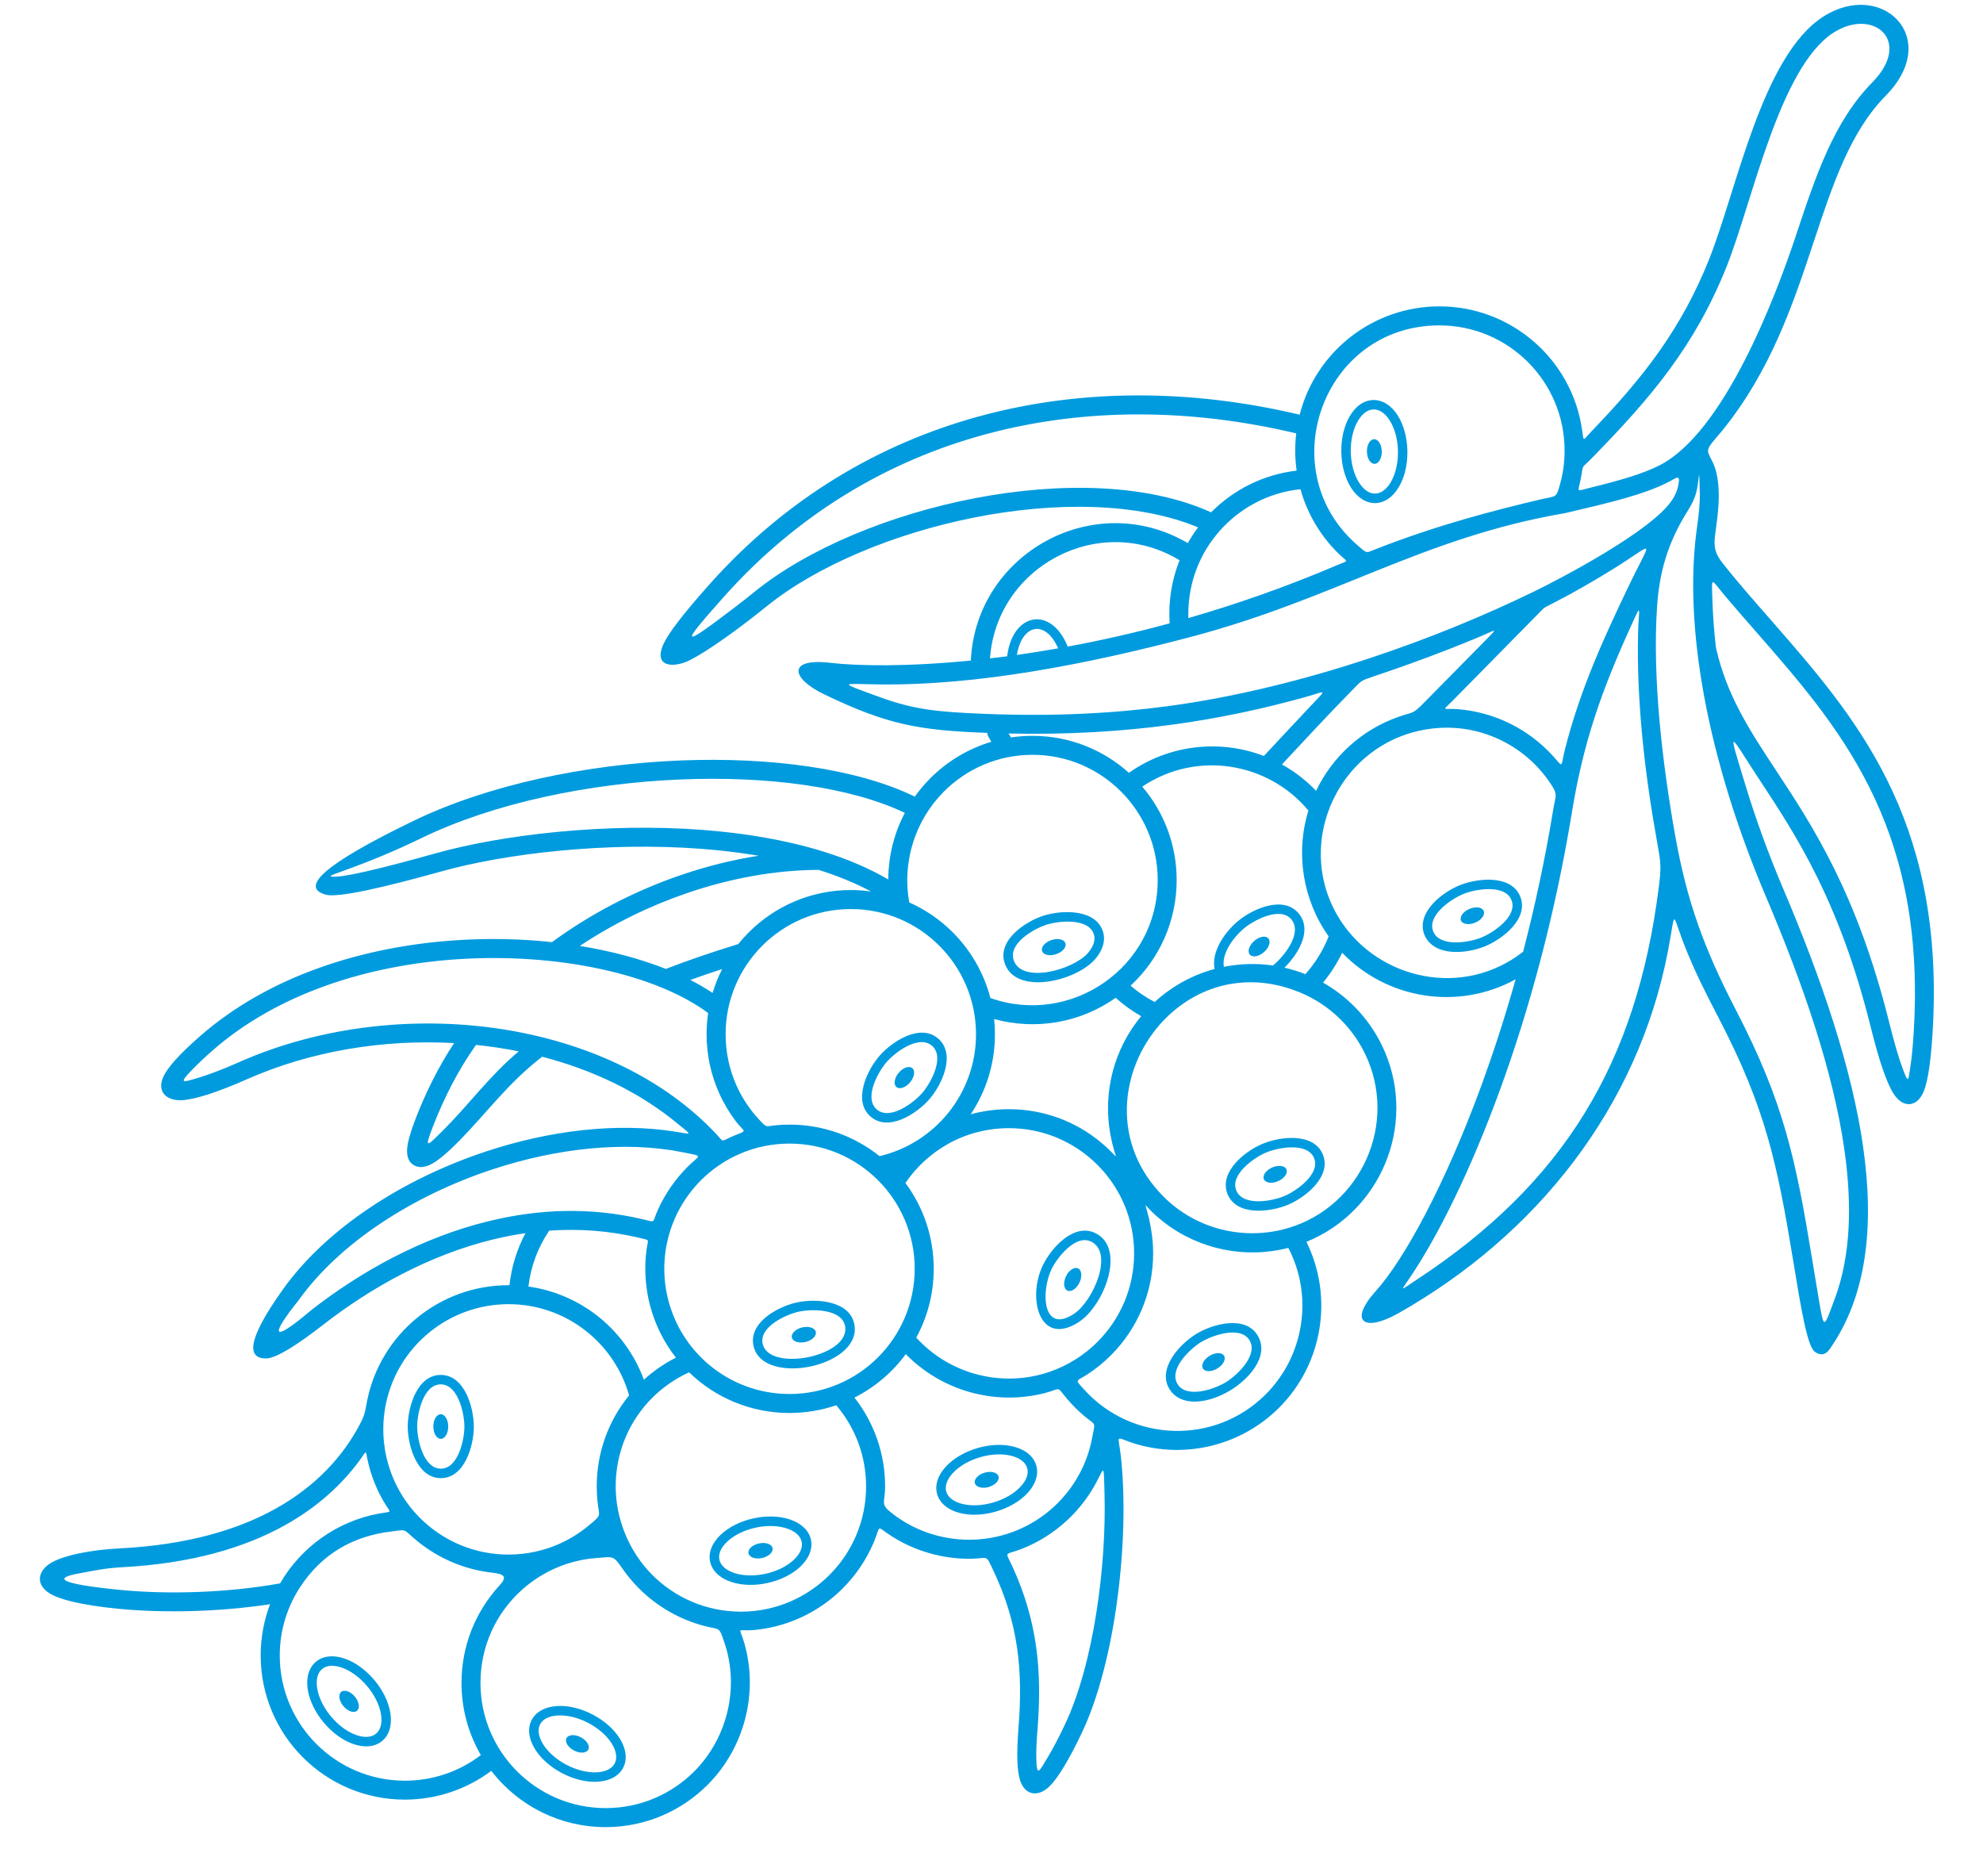 <?xml version="1.0" encoding="UTF-8"?> <svg xmlns="http://www.w3.org/2000/svg" width="37" height="35" viewBox="0 0 37 35" fill="none"> <path d="M18.497 13.84C18.478 13.809 18.459 13.776 18.441 13.743C18.429 13.721 18.422 13.698 18.42 13.674C17.154 13.626 16.57 13.528 15.38 12.956C14.742 12.649 14.703 12.275 15.483 12.366C16.011 12.427 16.93 12.442 18.114 12.324C18.209 10.328 20.412 9.105 22.163 10.133C22.22 10.031 22.285 9.932 22.355 9.839C20.09 8.901 16.183 9.795 14.307 11.311C13.794 11.725 13.202 12.154 12.86 12.323C12.582 12.46 12.178 12.46 12.381 12.014C12.466 11.825 12.727 11.475 13.24 10.9C16.076 7.721 20.178 6.773 24.25 7.737C24.554 6.55 25.627 5.716 26.857 5.716C28.195 5.716 29.332 6.702 29.52 8.024C29.554 8.261 29.524 8.225 29.713 8.029C30.665 7.038 31.369 6.139 31.888 4.842C32.407 3.542 32.875 1.044 34.02 0.31C35.111 -0.389 36.249 0.706 35.184 1.787C34.523 2.458 34.199 3.435 33.845 4.501C33.461 5.659 33.043 6.919 32.125 8.046C31.806 8.422 31.832 8.368 31.955 8.62C32.01 8.733 32.042 8.864 32.057 9.006C32.087 9.265 32.06 9.563 32.017 9.863C31.977 10.142 31.961 10.277 32.141 10.506C32.444 10.89 32.715 11.193 33.039 11.564C34.612 13.363 36.243 15.228 36.07 19.064C36.04 19.721 35.98 20.152 35.895 20.361C35.773 20.662 35.511 20.681 35.336 20.413C35.208 20.219 35.063 19.8 34.906 19.166C34.322 16.816 33.516 15.591 32.843 14.569C32.261 13.685 32.211 13.481 32.574 14.67C32.769 15.309 33.003 15.949 33.27 16.577C33.995 18.281 34.553 19.93 34.763 21.394C34.976 22.884 34.831 24.187 34.14 25.171C34.062 25.282 33.97 25.297 33.864 25.223C33.721 25.123 33.604 24.411 33.458 23.52C33.162 21.72 32.948 20.69 32.079 19.014C31.865 18.601 31.652 18.192 31.463 17.723C31.172 17.003 31.28 16.922 31.123 17.739C30.561 20.669 28.665 23.048 26.089 24.504C25.462 24.858 25.148 24.67 25.674 24.084C26.184 23.517 26.953 22.142 27.66 20.201C27.875 19.608 28.085 18.962 28.279 18.272C27.218 18.856 25.885 18.652 25.043 17.776C24.947 17.975 24.827 18.163 24.686 18.333C25.204 18.627 25.613 19.085 25.844 19.635C26.427 21.02 25.752 22.611 24.376 23.17C24.885 24.2 24.682 25.45 23.866 26.265C23.156 26.975 22.111 27.224 21.17 26.934C20.788 26.816 20.865 26.734 20.914 27.174C21.079 28.679 20.826 30.995 20.178 32.347C19.94 32.844 19.736 33.182 19.577 33.335C19.373 33.529 19.13 33.505 19.035 33.222C18.977 33.049 18.965 32.728 19.003 32.243C19.09 31.167 19.001 30.293 18.538 29.31C18.385 28.986 18.451 29.079 18.114 29.083C17.597 29.089 17.089 28.946 16.652 28.672C16.327 28.469 16.45 28.431 16.3 28.784C16.163 29.104 15.967 29.393 15.725 29.635C15.304 30.056 14.744 30.338 14.121 30.407C13.73 30.451 13.789 30.319 13.884 30.644C14.158 31.574 13.895 32.609 13.202 33.302C12.715 33.789 12.042 34.09 11.3 34.09C10.461 34.09 9.678 33.703 9.167 33.04C8.701 33.389 8.137 33.577 7.554 33.577C6.069 33.577 4.864 32.373 4.864 30.887C4.864 30.55 4.926 30.228 5.039 29.931C4.129 30.069 3.097 30.104 2.184 30.014C1.503 29.945 1.104 29.841 0.923 29.727C0.647 29.553 0.711 29.291 0.972 29.148C1.204 29.02 1.672 28.918 2.241 28.889C3.495 28.824 4.439 28.542 5.147 28.146C5.92 27.715 6.41 27.148 6.709 26.585C6.819 26.378 6.807 26.342 6.852 26.124C7.108 24.878 8.21 23.979 9.487 23.979C9.493 23.979 9.499 23.979 9.506 23.979C9.543 23.639 9.644 23.31 9.805 23.008C9.599 23.038 9.395 23.078 9.194 23.127C8.014 23.416 6.927 24.019 6.034 24.714C5.581 25.067 5.157 25.348 4.959 25.346C4.607 25.343 4.608 25 5.274 24.064C6.092 22.914 7.528 21.993 9.071 21.483C10.258 21.09 11.513 20.94 12.605 21.115C12.929 21.167 12.914 21.189 12.637 20.96C11.935 20.379 11.064 19.963 10.116 19.716C9.473 20.214 9.108 20.735 8.564 21.29C8.383 21.475 8.223 21.614 8.1 21.69C7.974 21.769 7.861 21.795 7.765 21.76C7.643 21.715 7.583 21.608 7.597 21.427C7.607 21.312 7.652 21.144 7.74 20.911C7.928 20.414 8.179 19.905 8.473 19.462C7.154 19.387 5.793 19.61 4.597 20.141C4.093 20.365 3.658 20.51 3.403 20.527C3.12 20.545 2.916 20.38 3.048 20.089C3.121 19.927 3.333 19.682 3.726 19.338C5.017 18.204 6.784 17.659 8.497 17.544C9.112 17.502 9.721 17.516 10.299 17.578C11.03 17.042 11.853 16.618 12.701 16.328C13.181 16.163 13.67 16.042 14.154 15.966C13.81 15.908 13.454 15.866 13.096 15.838C11.307 15.702 9.431 15.925 8.234 16.259C7.146 16.562 6.303 16.756 6.076 16.692C5.611 16.559 5.985 16.153 7.712 15.317C9.106 14.642 10.938 14.261 12.685 14.189C14.376 14.12 15.994 14.34 17.069 14.863C17.157 14.739 17.255 14.624 17.362 14.517C17.675 14.205 18.063 13.969 18.497 13.84ZM25.782 8.422C25.785 8.549 25.725 8.653 25.648 8.654C25.571 8.656 25.507 8.554 25.505 8.427C25.502 8.3 25.562 8.196 25.639 8.195C25.716 8.193 25.78 8.295 25.782 8.422ZM26.105 9.079C25.872 9.483 25.455 9.49 25.207 9.097C24.977 8.731 24.965 8.143 25.182 7.769C25.413 7.368 25.833 7.361 26.08 7.752C26.31 8.117 26.322 8.706 26.105 9.079ZM25.931 7.846C25.754 7.566 25.501 7.571 25.335 7.857C25.151 8.174 25.161 8.692 25.357 9.002C25.534 9.283 25.787 9.277 25.953 8.991C26.136 8.674 26.126 8.156 25.931 7.846ZM18.817 13.686C18.82 13.69 18.823 13.695 18.826 13.699C18.838 13.719 18.851 13.739 18.864 13.759C18.995 13.739 19.128 13.729 19.265 13.729C19.956 13.729 20.587 13.99 21.064 14.419C21.795 13.902 22.746 13.783 23.582 14.105C23.879 13.788 24.173 13.469 24.472 13.154C24.782 12.827 24.735 12.902 24.334 13.012C23.598 13.215 22.782 13.399 21.848 13.524C20.956 13.644 19.956 13.71 18.817 13.686ZM28.634 11.031C29.102 10.803 30.839 9.899 31.206 9.319C31.254 9.243 31.291 9.163 31.309 9.081C31.363 8.832 31.292 8.91 31.146 8.986C30.68 9.229 30.023 9.382 29.206 9.573C26.523 10.034 24.929 11.172 22.191 11.891C20.281 12.393 18.25 12.79 16.424 12.77C15.701 12.762 15.603 12.709 16.395 12.999C17.056 13.241 17.471 13.282 18.373 13.319C19.682 13.372 20.809 13.307 21.801 13.174C23.026 13.009 24.318 12.692 25.573 12.275C26.641 11.921 27.682 11.495 28.634 11.031ZM25.218 12.89C24.776 13.34 24.349 13.802 23.919 14.263C24.156 14.394 24.37 14.56 24.556 14.755C24.865 14.11 25.417 13.614 26.085 13.378C26.384 13.271 26.343 13.342 26.576 13.105L27.682 11.983C27.984 11.677 27.926 11.748 27.579 11.893C27.405 11.965 27.232 12.035 27.062 12.102C26.55 12.302 26.061 12.476 25.639 12.617C25.381 12.703 25.41 12.693 25.218 12.89ZM28.703 11.45L27.108 13.07C26.894 13.287 26.917 13.209 27.206 13.232C27.889 13.288 28.519 13.602 28.975 14.104C29.183 14.333 29.113 14.321 29.201 13.978C29.496 12.815 29.964 11.829 30.356 11.003C30.844 9.975 30.923 10.113 30.043 10.651C29.709 10.856 29.339 11.071 28.959 11.264C28.79 11.351 28.832 11.32 28.703 11.45ZM32.394 18.853C33.281 20.564 33.505 21.623 33.807 23.464C33.858 23.776 33.906 24.064 33.946 24.301C34.035 24.829 34.037 24.758 34.23 24.244C34.528 23.453 34.564 22.502 34.413 21.445C34.208 20.014 33.659 18.395 32.945 16.717C32.426 15.495 32.026 14.225 31.8 13.009C31.588 11.867 31.529 10.773 31.667 9.814C31.698 9.598 31.72 9.385 31.716 9.195C31.702 8.593 31.706 8.959 31.654 9.171C31.625 9.289 31.572 9.402 31.504 9.509C31.103 10.141 30.959 10.704 30.918 11.328C30.83 12.65 31.017 14.248 31.258 15.598C31.479 16.831 31.799 17.705 32.394 18.853ZM33.511 4.391C33.878 3.284 34.215 2.269 34.932 1.54C35.7 0.76 34.949 0.135 34.211 0.609C33.201 1.256 32.695 3.776 32.216 4.974C31.624 6.454 30.811 7.413 29.718 8.531C29.478 8.777 29.556 8.632 29.492 8.947C29.44 9.205 29.398 9.165 29.694 9.094C30.217 8.966 30.646 8.843 30.961 8.684C32.16 8.075 33.116 5.581 33.511 4.391ZM29.113 9.016C29.167 8.817 29.193 8.613 29.193 8.407C29.193 7.117 28.147 6.071 26.857 6.071C24.676 6.071 23.713 8.787 25.335 10.178C25.519 10.337 25.476 10.321 25.691 10.237C26.847 9.787 27.883 9.522 28.757 9.315C29.042 9.248 29.035 9.306 29.113 9.016ZM24.946 10.3C24.624 9.975 24.388 9.571 24.265 9.128C23.65 9.191 23.09 9.497 22.7 9.973C22.338 10.413 22.157 10.96 22.173 11.532C23.061 11.276 23.994 10.952 24.95 10.544C25.191 10.441 25.149 10.506 24.946 10.3ZM21.824 11.63C21.798 11.227 21.859 10.829 22.009 10.453C20.512 9.546 18.595 10.567 18.472 12.284C18.577 12.272 18.684 12.259 18.792 12.245C18.891 11.43 19.613 11.296 19.922 12.064C20.562 11.946 21.196 11.801 21.824 11.63ZM18.974 12.22C19.222 12.184 19.479 12.144 19.744 12.097C19.502 11.548 19.067 11.649 18.974 12.22ZM22.662 18.079C22.599 17.747 22.857 17.389 23.096 17.188C23.371 16.957 23.944 16.701 24.23 17.041C24.389 17.23 24.354 17.467 24.249 17.675C24.179 17.814 24.075 17.947 23.967 18.055C24.101 18.086 24.231 18.126 24.356 18.176C24.541 17.969 24.689 17.73 24.791 17.471C24.308 16.793 24.168 15.918 24.413 15.123C23.657 14.216 22.32 13.999 21.313 14.677C21.713 15.146 21.955 15.755 21.955 16.42C21.955 17.171 21.645 17.881 21.095 18.391C21.233 18.51 21.384 18.611 21.545 18.695C21.859 18.407 22.24 18.193 22.662 18.079ZM23.752 18.014C23.877 17.909 24.011 17.756 24.092 17.595C24.161 17.457 24.204 17.284 24.095 17.154C23.887 16.906 23.398 17.165 23.21 17.323C23.025 17.478 22.792 17.778 22.835 18.039C23.136 17.979 23.448 17.97 23.752 18.014ZM23.584 17.764C23.489 17.848 23.37 17.869 23.32 17.811C23.27 17.754 23.306 17.639 23.402 17.556C23.497 17.472 23.616 17.451 23.666 17.509C23.716 17.567 23.68 17.68 23.584 17.764ZM18.743 17.962C18.61 17.541 19.131 17.194 19.471 17.084L19.476 17.083C19.817 16.975 20.446 16.958 20.58 17.381C20.634 17.551 20.573 17.737 20.431 17.899C20.066 18.314 18.939 18.579 18.743 17.962ZM20.297 17.783C20.399 17.667 20.445 17.541 20.411 17.434C20.313 17.125 19.763 17.178 19.529 17.252H19.529C19.294 17.326 18.814 17.599 18.912 17.908C19.056 18.362 20.017 18.101 20.297 17.783ZM19.706 17.803C19.586 17.843 19.468 17.817 19.444 17.745C19.419 17.672 19.497 17.581 19.617 17.54C19.737 17.499 19.855 17.525 19.879 17.598C19.904 17.67 19.827 17.762 19.706 17.803ZM27.701 17.659C27.35 17.799 26.743 17.857 26.571 17.427V17.426C26.429 17.018 26.913 16.645 27.243 16.514C27.576 16.381 28.201 16.317 28.366 16.729C28.531 17.141 28.034 17.525 27.701 17.659ZM27.635 17.494C27.863 17.404 28.322 17.095 28.202 16.794C28.082 16.494 27.538 16.586 27.311 16.677L27.31 16.677L27.309 16.678C27.082 16.769 26.622 17.078 26.742 17.378C26.863 17.678 27.408 17.586 27.635 17.494ZM27.526 17.214C27.409 17.263 27.29 17.246 27.26 17.175C27.23 17.105 27.301 17.007 27.418 16.958C27.535 16.909 27.654 16.925 27.684 16.996C27.714 17.067 27.643 17.165 27.526 17.214ZM24.033 22.478C23.702 22.617 23.079 22.693 22.906 22.284L22.899 22.266V22.265C22.75 21.86 23.228 21.48 23.555 21.342L23.572 21.335H23.573C23.901 21.201 24.512 21.134 24.681 21.537C24.853 21.946 24.363 22.339 24.033 22.478ZM23.964 22.316C24.19 22.22 24.643 21.903 24.518 21.605C24.392 21.307 23.848 21.409 23.623 21.504H23.622C23.397 21.599 22.944 21.917 23.069 22.215C23.195 22.513 23.738 22.411 23.964 22.316ZM23.849 22.037C23.733 22.088 23.614 22.074 23.583 22.003C23.551 21.933 23.621 21.835 23.736 21.783C23.853 21.732 23.972 21.747 24.003 21.817C24.034 21.887 23.966 21.985 23.849 22.037ZM17.34 20.51C17.105 20.78 16.578 21.124 16.244 20.833C15.908 20.542 16.174 19.972 16.409 19.701C16.644 19.431 17.171 19.087 17.506 19.378C17.841 19.67 17.576 20.239 17.34 20.51ZM17.206 20.394C17.367 20.209 17.634 19.724 17.39 19.512C17.145 19.299 16.703 19.631 16.542 19.817C16.381 20.002 16.114 20.487 16.359 20.699C16.603 20.911 17.046 20.579 17.206 20.394ZM16.981 20.194C16.9 20.292 16.786 20.331 16.727 20.282C16.668 20.233 16.686 20.114 16.768 20.017C16.849 19.919 16.963 19.88 17.022 19.929C17.081 19.978 17.062 20.097 16.981 20.194ZM15.766 24.733C15.696 24.417 15.143 24.42 14.903 24.473C14.664 24.526 14.161 24.756 14.23 25.072C14.35 25.613 15.892 25.304 15.766 24.733ZM14.059 25.111C13.963 24.677 14.515 24.378 14.865 24.301C15.216 24.224 15.843 24.262 15.938 24.695C16.115 25.495 14.23 25.887 14.059 25.111ZM15.031 25.038C14.908 25.067 14.793 25.031 14.775 24.957C14.757 24.882 14.842 24.797 14.966 24.767C15.089 24.738 15.203 24.774 15.222 24.848C15.24 24.924 15.154 25.008 15.031 25.038ZM20.14 23.933C20.085 24.047 19.983 24.113 19.915 24.079C19.846 24.046 19.835 23.926 19.89 23.812C19.946 23.698 20.047 23.632 20.116 23.666C20.185 23.7 20.196 23.819 20.14 23.933ZM20.128 24.667C19.397 25.139 19.16 24.222 19.459 23.605L19.461 23.602C19.617 23.281 20.038 22.812 20.438 23.007C21.018 23.29 20.6 24.362 20.128 24.667ZM20.033 24.517C20.397 24.282 20.788 23.375 20.36 23.166C20.07 23.024 19.728 23.459 19.621 23.679V23.68C19.421 24.089 19.448 24.895 20.033 24.517ZM22.714 25.533C22.605 25.599 22.485 25.599 22.445 25.534C22.405 25.468 22.461 25.362 22.57 25.296C22.678 25.23 22.799 25.23 22.839 25.295C22.879 25.361 22.823 25.467 22.714 25.533ZM21.819 25.914C21.589 25.536 22.013 25.076 22.318 24.89V24.889L22.322 24.887C22.628 24.701 23.234 24.535 23.464 24.914C23.704 25.31 23.279 25.744 22.965 25.936C22.553 26.188 22.032 26.263 21.819 25.914ZM22.883 25.783C23.096 25.649 23.479 25.278 23.314 25.006C23.146 24.731 22.626 24.911 22.417 25.037L22.413 25.038C22.204 25.166 21.802 25.546 21.971 25.823C22.139 26.101 22.67 25.918 22.883 25.783ZM18.45 27.744C18.328 27.779 18.212 27.748 18.19 27.674C18.168 27.601 18.25 27.512 18.372 27.477C18.493 27.441 18.61 27.473 18.631 27.546C18.653 27.62 18.571 27.708 18.45 27.744ZM19.044 27.736C19.269 27.492 19.199 27.25 18.878 27.164C18.524 27.07 18.027 27.215 17.778 27.485C17.553 27.729 17.623 27.971 17.944 28.057C18.298 28.151 18.795 28.006 19.044 27.736ZM17.899 28.227C17.449 28.107 17.332 27.707 17.648 27.364C17.94 27.047 18.506 26.882 18.922 26.993C19.372 27.113 19.489 27.513 19.174 27.856C18.882 28.173 18.316 28.338 17.899 28.227ZM9.86 24.004C10.333 24.07 10.767 24.259 11.129 24.537C11.528 24.845 11.837 25.261 12.014 25.742C12.193 25.58 12.394 25.441 12.612 25.331C12.16 24.754 11.966 24.02 12.066 23.301C12.092 23.113 12.134 23.145 11.943 23.099C11.371 22.961 10.803 22.922 10.248 22.961C10.036 23.272 9.903 23.63 9.86 24.004ZM12.271 22.582C12.407 22.278 12.597 22.003 12.829 21.771C13.062 21.538 13.142 21.58 12.742 21.499C11.667 21.282 10.392 21.421 9.183 21.82C7.706 22.309 6.337 23.184 5.564 24.27C5.076 24.878 5.012 25.12 5.819 24.435C6.745 23.715 7.877 23.087 9.112 22.786C10.065 22.552 11.023 22.522 11.98 22.746C12.247 22.807 12.161 22.831 12.271 22.582ZM14.22 29.069C14.096 29.096 13.982 29.057 13.966 28.982C13.95 28.907 14.037 28.824 14.161 28.797C14.284 28.77 14.399 28.808 14.415 28.884C14.431 28.958 14.344 29.041 14.22 29.069ZM13.638 29.514C13.197 29.364 13.108 28.957 13.446 28.636C13.759 28.338 14.333 28.212 14.743 28.351C15.184 28.501 15.273 28.907 14.935 29.229C14.622 29.526 14.048 29.653 13.638 29.514ZM13.695 29.347C14.042 29.465 14.549 29.353 14.813 29.101C15.054 28.873 15 28.626 14.686 28.519C14.339 28.401 13.832 28.513 13.567 28.765C13.327 28.993 13.381 29.239 13.695 29.347ZM8.363 26.616C8.363 26.743 8.302 26.846 8.225 26.846C8.148 26.846 8.086 26.744 8.085 26.616C8.085 26.489 8.147 26.387 8.224 26.386C8.301 26.386 8.363 26.489 8.363 26.616ZM8.841 26.615C8.842 26.973 8.67 27.578 8.226 27.579C7.783 27.579 7.609 26.975 7.608 26.617H7.608H7.608C7.608 26.258 7.78 25.654 8.223 25.653V25.653V25.653C8.667 25.652 8.84 26.257 8.841 26.615ZM8.665 26.615C8.664 26.369 8.547 25.829 8.223 25.829V25.83V25.829C7.899 25.83 7.784 26.371 7.784 26.616H7.785H7.784C7.785 26.862 7.901 27.402 8.226 27.402C8.55 27.402 8.665 26.86 8.665 26.615ZM6.62 31.654C6.702 31.751 6.72 31.87 6.661 31.919C6.602 31.969 6.489 31.93 6.407 31.832C6.325 31.735 6.307 31.616 6.366 31.567C6.425 31.518 6.538 31.556 6.62 31.654ZM7.284 31.964C7.355 32.425 7.036 32.692 6.595 32.541C6.186 32.401 5.808 31.949 5.742 31.522C5.671 31.062 5.991 30.794 6.431 30.946C6.84 31.086 7.218 31.538 7.284 31.964ZM7.11 31.991C7.054 31.63 6.721 31.232 6.375 31.113C6.061 31.005 5.867 31.167 5.918 31.495C5.973 31.857 6.306 32.255 6.653 32.374C6.966 32.481 7.16 32.319 7.11 31.991ZM10.838 32.414C10.951 32.473 11.013 32.575 10.977 32.644C10.942 32.712 10.822 32.719 10.709 32.66C10.597 32.601 10.534 32.498 10.57 32.43C10.606 32.362 10.726 32.355 10.838 32.414ZM11.571 32.448C11.812 32.846 11.618 33.215 11.152 33.243C10.723 33.269 10.2 32.996 9.977 32.626C9.735 32.228 9.93 31.859 10.395 31.831C10.825 31.804 11.348 32.079 11.571 32.448ZM11.419 32.539C11.229 32.225 10.771 31.985 10.405 32.007C10.073 32.027 9.957 32.25 10.128 32.535C10.318 32.849 10.776 33.089 11.142 33.067C11.474 33.047 11.591 32.823 11.419 32.539ZM15.336 15.88C15.346 15.882 15.355 15.885 15.365 15.889C15.803 16.025 16.212 16.197 16.574 16.409C16.576 15.96 16.688 15.537 16.883 15.166C15.863 14.68 14.32 14.476 12.699 14.543C10.997 14.613 9.217 14.981 7.866 15.636C6.743 16.18 6.091 16.328 6.174 16.352C6.329 16.396 7.11 16.206 8.14 15.918C9.371 15.575 11.295 15.346 13.123 15.485C13.895 15.545 14.652 15.67 15.336 15.88ZM15.274 16.23C14.473 16.233 13.633 16.384 12.817 16.664C12.12 16.903 11.44 17.235 10.819 17.649C11.406 17.744 11.95 17.89 12.424 18.078C12.634 17.996 12.852 17.917 13.077 17.84C13.293 17.766 13.526 17.691 13.776 17.614C13.837 17.537 13.903 17.464 13.973 17.394C14.459 16.908 15.132 16.606 15.875 16.606C16.003 16.606 16.129 16.616 16.252 16.633C15.954 16.473 15.624 16.34 15.274 16.23ZM16.965 16.837C17.27 16.973 17.545 17.162 17.777 17.395C18.11 17.729 18.357 18.149 18.479 18.62C19.969 19.153 21.601 18.061 21.601 16.419C21.601 15.774 21.339 15.191 20.916 14.768C20.494 14.345 19.91 14.083 19.265 14.083C18.619 14.083 18.036 14.345 17.613 14.768C17.071 15.31 16.83 16.085 16.965 16.837ZM20.369 27.809C20.242 28.013 20.09 28.2 19.915 28.362C19.668 28.592 19.378 28.777 19.058 28.901C18.729 29.029 18.75 28.917 18.901 29.251C19.356 30.257 19.446 31.177 19.358 32.272C19.34 32.489 19.333 32.666 19.336 32.805C19.343 33.175 19.395 33.043 19.551 32.785C19.642 32.633 19.747 32.435 19.861 32.195C20.415 31.04 20.644 29.186 20.609 27.883C20.59 27.202 20.617 27.41 20.369 27.809ZM5.226 29.542C5.619 28.863 6.292 28.384 7.066 28.241C7.344 28.19 7.295 28.255 7.149 27.998C7.027 27.785 6.933 27.553 6.874 27.308C6.806 27.029 6.866 27.041 6.685 27.282C6.361 27.712 5.919 28.121 5.321 28.455C4.569 28.875 3.573 29.174 2.26 29.242C1.949 29.258 1.668 29.322 1.493 29.353C0.952 29.447 1.145 29.554 2.22 29.662C3.171 29.757 4.284 29.712 5.226 29.542ZM22.598 9.559C23.015 9.137 23.572 8.853 24.193 8.781C24.161 8.551 24.158 8.317 24.186 8.086C20.235 7.146 16.259 8.049 13.505 11.137C12.664 12.079 12.709 12.094 13.699 11.34C13.829 11.241 13.96 11.139 14.086 11.036C16.069 9.433 20.231 8.486 22.598 9.559ZM9.679 19.616C9.415 19.563 9.149 19.523 8.881 19.496C8.552 19.96 8.284 20.487 8.078 21.018C7.908 21.458 7.968 21.388 8.263 21.094C8.761 20.598 9.122 20.085 9.679 19.616ZM12.881 18.284C13.03 18.36 13.169 18.441 13.296 18.526C13.343 18.371 13.402 18.222 13.475 18.08C13.38 18.112 13.284 18.143 13.19 18.175C13.084 18.212 12.981 18.248 12.881 18.284ZM13.636 21.215C13.672 21.199 13.709 21.184 13.746 21.169C13.954 21.087 13.882 21.122 13.728 20.919C13.606 20.757 13.501 20.581 13.417 20.393C13.267 20.058 13.184 19.687 13.184 19.298C13.184 19.163 13.194 19.03 13.213 18.901C12.245 18.182 10.421 17.77 8.522 17.898C6.879 18.009 5.187 18.527 3.96 19.605C3.809 19.738 3.689 19.852 3.597 19.947C3.336 20.218 3.379 20.207 3.717 20.104C3.921 20.042 4.175 19.944 4.457 19.819C6.014 19.128 7.839 18.938 9.509 19.225C11.016 19.485 12.401 20.133 13.361 21.155C13.511 21.315 13.442 21.302 13.636 21.215ZM31.951 11.197C31.96 11.485 31.982 11.781 32.017 12.082C32.219 12.978 32.642 13.621 33.139 14.375C33.828 15.421 34.652 16.674 35.251 19.082C35.343 19.451 35.427 19.738 35.503 19.942C35.609 20.224 35.604 20.172 35.645 19.901C35.677 19.692 35.702 19.409 35.718 19.049C35.885 15.354 34.301 13.544 32.775 11.798C32.578 11.573 32.381 11.348 32.19 11.122C31.916 10.796 31.937 10.731 31.951 11.197ZM30.42 11.707C29.877 12.904 29.543 13.851 29.33 15.154C29.009 17.117 28.52 18.873 27.992 20.322C27.432 21.862 26.826 23.061 26.333 23.799C26.123 24.114 26.102 24.094 26.437 23.874C29.184 22.068 30.534 19.835 30.949 16.566C31.001 16.161 30.989 16.101 30.918 15.704C30.689 14.431 30.534 13.087 30.564 11.804C30.574 11.357 30.649 11.201 30.42 11.707ZM28.907 14.584C28.428 13.891 27.603 13.499 26.751 13.59C24.999 13.776 24.067 15.761 25.033 17.206C25.743 18.267 27.291 18.636 28.419 17.758C28.635 16.93 28.827 16.044 28.98 15.111C29.027 14.819 29.079 14.832 28.907 14.584ZM8.972 32.746C8.742 32.35 8.611 31.891 8.611 31.4C8.611 30.724 8.862 30.08 9.317 29.584C9.463 29.426 9.427 29.37 9.185 29.343C8.632 29.281 8.116 29.049 7.702 28.682C7.521 28.521 7.572 28.542 7.311 28.573C6.587 28.657 6.008 28.994 5.607 29.601C5.363 29.97 5.22 30.412 5.22 30.888C5.22 32.178 6.266 33.224 7.556 33.224C8.071 33.223 8.563 33.058 8.972 32.746ZM13.154 30.34C12.68 30.218 12.257 29.971 11.922 29.636C11.81 29.524 11.708 29.402 11.617 29.271C11.437 29.014 11.454 29.045 11.12 29.07C10.602 29.11 10.126 29.321 9.754 29.649C9.248 30.095 8.965 30.727 8.965 31.399C8.965 32.689 10.011 33.735 11.301 33.735C11.947 33.735 12.53 33.474 12.953 33.051C13.575 32.428 13.797 31.482 13.52 30.658C13.413 30.341 13.444 30.414 13.154 30.34ZM12.172 29.386C12.595 29.808 13.179 30.07 13.824 30.07C14.47 30.07 15.053 29.808 15.476 29.386C15.899 28.963 16.16 28.379 16.16 27.734C16.16 27.176 15.965 26.643 15.603 26.219C15.329 26.312 15.036 26.363 14.731 26.363C14.003 26.363 13.343 26.075 12.858 25.605C12.465 25.783 12.13 26.066 11.89 26.419C11.636 26.793 11.488 27.245 11.488 27.733C11.488 28.346 11.74 28.952 12.172 29.386ZM11.148 28.008C11.139 27.918 11.134 27.826 11.134 27.733C11.134 27.112 11.346 26.515 11.738 26.035C11.6 25.545 11.306 25.12 10.913 24.817C10.52 24.514 10.025 24.333 9.488 24.333C8.384 24.333 7.429 25.108 7.202 26.186C7.04 26.958 7.276 27.761 7.836 28.321C8.259 28.744 8.843 29.005 9.488 29.005C9.831 29.005 10.156 28.931 10.449 28.799C10.643 28.711 10.824 28.597 10.986 28.462C11.24 28.25 11.178 28.306 11.148 28.008ZM16.679 28.262C17.568 28.929 18.836 28.883 19.674 28.104C20.029 27.773 20.281 27.333 20.376 26.838C20.441 26.499 20.452 26.609 20.218 26.409C20.107 26.315 20.005 26.211 19.911 26.101C19.697 25.848 19.818 25.91 19.486 25.994C18.567 26.226 17.575 25.955 16.901 25.265C16.65 25.606 16.321 25.885 15.943 26.076C16.315 26.55 16.515 27.131 16.515 27.734C16.515 28.066 16.405 28.056 16.679 28.262ZM17.096 24.957C17.726 25.649 18.712 25.898 19.593 25.592C19.929 25.475 20.231 25.283 20.477 25.037C20.9 24.614 21.161 24.031 21.161 23.385C21.161 22.74 20.9 22.157 20.477 21.734C20.054 21.311 19.471 21.049 18.826 21.049C18.413 21.049 18.027 21.155 17.692 21.341C17.373 21.52 17.099 21.77 16.894 22.072C17.226 22.519 17.422 23.073 17.422 23.674C17.422 24.138 17.304 24.575 17.096 24.957ZM16.411 21.571C16.925 21.451 17.374 21.16 17.695 20.762C18.017 20.362 18.211 19.852 18.211 19.297C18.211 18.652 17.949 18.068 17.526 17.645C17.103 17.222 16.52 16.961 15.875 16.961C15.229 16.961 14.646 17.222 14.223 17.645C13.8 18.068 13.539 18.652 13.539 19.297C13.539 19.637 13.611 19.959 13.74 20.249C13.846 20.486 13.99 20.703 14.165 20.89C14.321 21.057 14.281 21.011 14.498 20.993C14.574 20.986 14.652 20.983 14.731 20.983C15.367 20.982 15.951 21.203 16.411 21.571ZM16.383 22.021C15.96 21.598 15.377 21.337 14.731 21.337C14.086 21.337 13.502 21.598 13.079 22.021C12.764 22.337 12.538 22.742 12.444 23.196C12.27 24.032 12.565 24.898 13.219 25.454C13.626 25.8 14.155 26.009 14.731 26.009C16.021 26.009 17.067 24.963 17.067 23.673C17.067 23.028 16.805 22.444 16.383 22.021ZM24.038 23.283C23.236 23.489 22.377 23.314 21.72 22.806C21.239 22.434 21.369 22.299 21.476 22.925C21.502 23.074 21.516 23.228 21.516 23.385C21.516 24.128 21.214 24.8 20.728 25.287C20.593 25.422 20.443 25.543 20.281 25.648C20.074 25.781 20.046 25.725 20.239 25.937C21.119 26.902 22.66 26.972 23.617 26.015C24.336 25.295 24.508 24.181 24.038 23.283ZM20.716 21.154C20.577 20.375 20.785 19.571 21.293 18.96C21.122 18.863 20.963 18.748 20.817 18.617C20.157 19.084 19.325 19.226 18.55 19.013C18.559 19.107 18.564 19.201 18.564 19.297C18.564 19.849 18.398 20.363 18.112 20.79C18.339 20.728 18.578 20.695 18.824 20.695C19.482 20.695 20.085 20.93 20.552 21.323C20.944 21.65 20.817 21.715 20.716 21.154ZM24.247 18.513C23.197 18.085 22.231 18.439 21.636 19.121C20.891 19.976 20.728 21.344 21.713 22.329C22.308 22.923 23.152 23.128 23.919 22.944C25.301 22.611 26.077 21.097 25.52 19.772C25.28 19.201 24.82 18.747 24.247 18.513Z" fill="#009BDE"></path> </svg> 